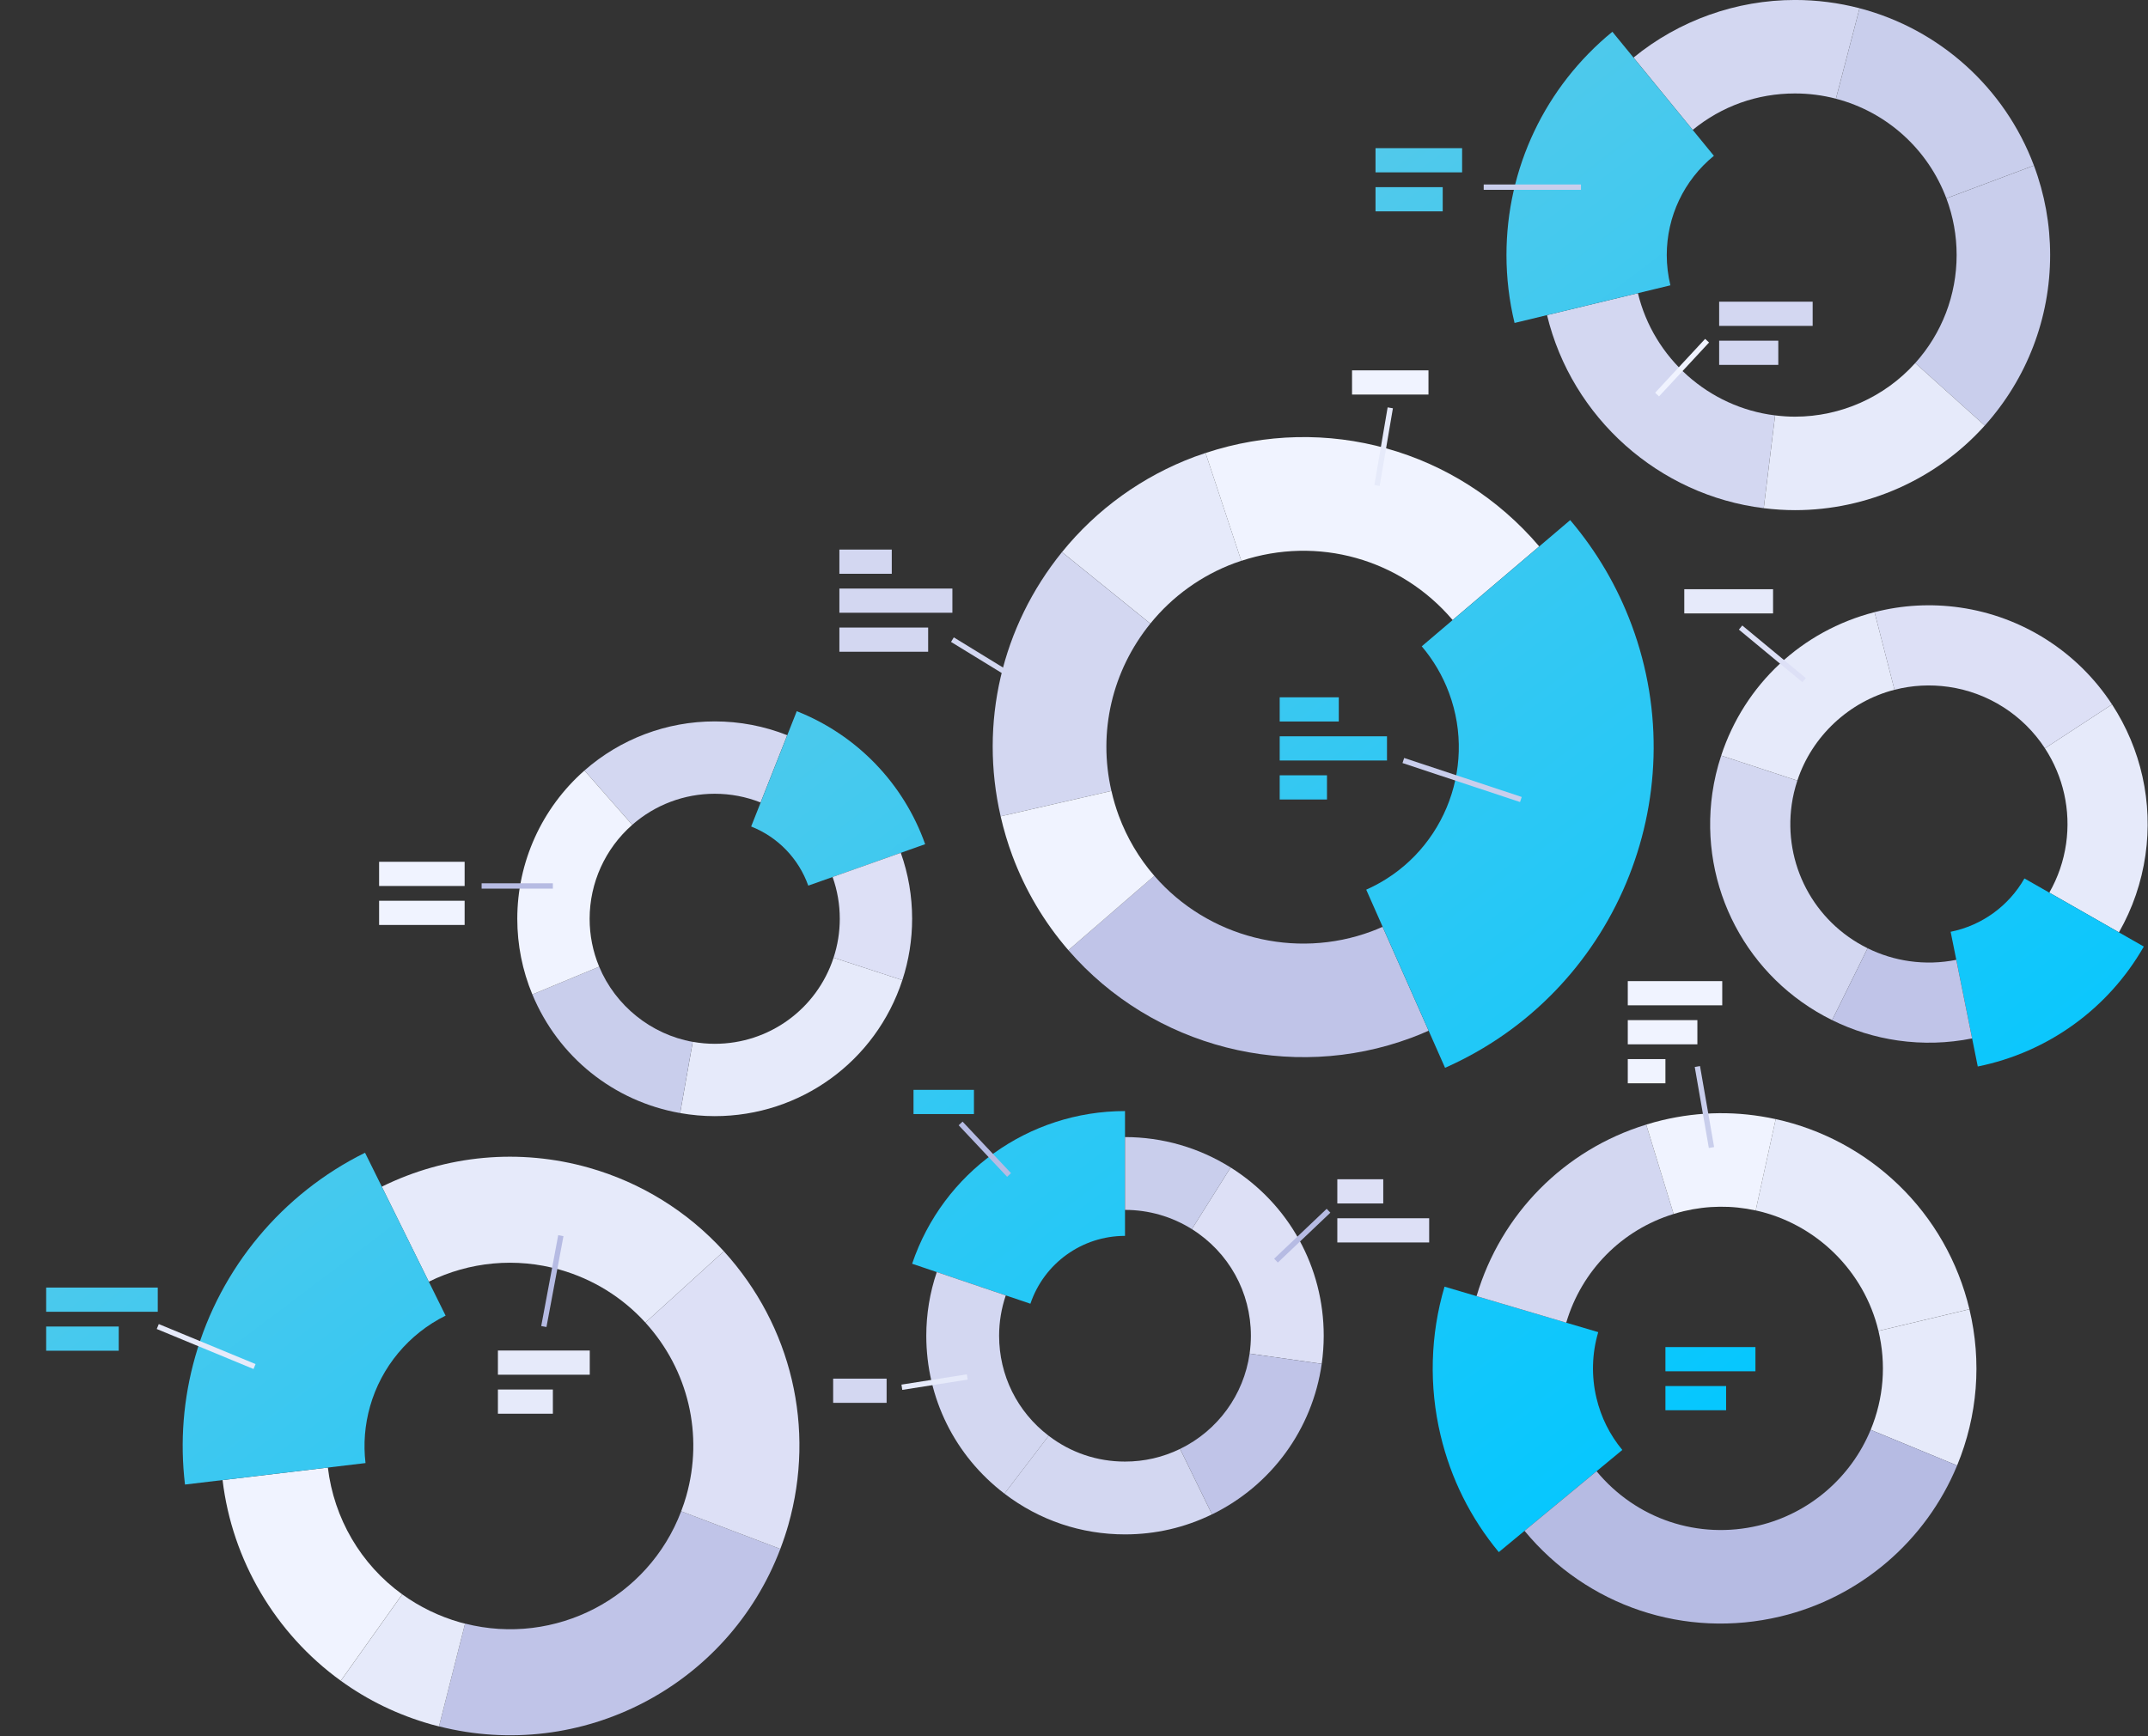 <?xml version="1.0" encoding="UTF-8"?> <svg xmlns="http://www.w3.org/2000/svg" width="804" height="650" viewBox="0 0 804 650" fill="none"><rect x="0" y="0" width="804" height="650" fill="#333333" stroke="none"/><g clip-path="url(#clip0_2547_1085)"><path d="M494.721 510.61L467.731 506.78C468.051 504.52 468.211 502.27 468.211 500.09C468.211 483.8 459.951 468.87 446.121 460.18L460.631 437.1C482.451 450.82 495.471 474.37 495.471 500.09C495.471 503.55 495.221 507.09 494.721 510.61Z" fill="#DDE0F6"></path><path d="M453.661 566.971L441.711 542.471C455.811 535.591 465.531 522.251 467.731 506.791L494.721 510.621C491.251 535.061 475.901 556.131 453.661 566.981V566.971Z" fill="#C0C4E8"></path><path d="M421.091 574.471C404.631 574.471 389.031 569.191 375.961 559.211L392.511 537.551C400.781 543.871 410.661 547.211 421.081 547.211C428.311 547.211 435.251 545.611 441.701 542.471L453.651 566.971C443.441 571.951 432.491 574.471 421.081 574.471H421.091Z" fill="#D3D7F1"></path><path d="M385.68 488.11L341.41 473.14C352.97 438.95 384.99 415.98 421.09 415.98V462.71C405.05 462.71 390.82 472.92 385.68 488.11Z" fill="url(#paint0_linear_2547_1085)"></path><path d="M446.12 460.181C438.62 455.471 429.97 452.981 421.09 452.981V425.721C435.11 425.721 448.78 429.661 460.63 437.111L446.12 460.191V460.181Z" fill="#C9CEEC"></path><path d="M375.961 559.21C357.371 545 346.711 523.45 346.711 500.1C346.711 491.98 348.031 483.96 350.641 476.26L376.461 485C374.811 489.88 373.971 494.96 373.971 500.1C373.971 514.9 380.731 528.55 392.521 537.56L375.971 559.22L375.961 559.21Z" fill="#D3D7F1"></path><path d="M728.529 74.26C721.629 55.86 706.179 41.91 687.199 36.96L696.039 3.09C726.009 10.91 750.409 32.92 761.299 61.96L728.529 74.25V74.26Z" fill="#C9CEEC"></path><path d="M633.59 48.65L611.43 21.56C628.43 7.65 649.89 -0.01 671.87 -0.01C680.03 -0.01 688.16 1.03 696.03 3.08L687.19 36.95C682.2 35.65 677.05 34.99 671.86 34.99C657.74 34.99 644.5 39.71 633.58 48.64L633.59 48.65Z" fill="#D3D7F1"></path><path d="M660.171 190.26C620.931 185.46 588.331 156.41 579.051 117.97L613.071 109.76C618.951 134.09 639.581 152.48 664.421 155.52L660.161 190.26H660.171Z" fill="#D3D7F1"></path><path d="M566.901 120.911C564.891 112.571 563.871 104.021 563.871 95.501C563.871 62.981 578.321 32.511 603.511 11.891L641.511 58.331C630.301 67.501 623.871 81.051 623.871 95.501C623.871 99.281 624.331 103.091 625.231 106.821L566.911 120.911H566.901Z" fill="url(#paint1_linear_2547_1085)"></path><path d="M742.901 159.331L716.871 135.931C726.871 124.811 732.371 110.461 732.371 95.501C732.371 88.201 731.081 81.061 728.531 74.261L761.301 61.971C765.331 72.711 767.371 83.991 767.371 95.501C767.371 119.111 758.681 141.771 742.901 159.331Z" fill="#C9CEEC"></path><path d="M671.872 191C668.092 191 664.152 190.75 660.172 190.26L664.432 155.52C667.042 155.84 669.472 156 671.872 156C689.002 156 705.402 148.68 716.872 135.93L742.902 159.33C724.802 179.46 698.912 191 671.872 191Z" fill="#E6EAFA"></path><path d="M267.522 417.879C263.252 417.879 258.892 417.489 254.582 416.729L259.302 390.059C262.062 390.549 264.832 390.799 267.522 390.799C287.822 390.799 305.702 377.839 312.012 358.549L337.752 366.969C327.792 397.419 299.572 417.879 267.522 417.879Z" fill="#E6EAFA"></path><path d="M236.642 308.81L218.762 288.47C232.252 276.62 249.562 270.09 267.512 270.09C276.852 270.09 285.982 271.83 294.662 275.26L284.702 300.45C279.212 298.28 273.422 297.18 267.512 297.18C256.152 297.18 245.182 301.31 236.642 308.82V308.81Z" fill="#D3D7F1"></path><path d="M302.53 331.57C298.94 321.46 291.15 313.39 281.16 309.44L298.23 266.27C320.7 275.15 338.22 293.3 346.29 316.06L302.53 331.58V331.57Z" fill="url(#paint2_linear_2547_1085)"></path><path d="M254.572 416.73C229.662 412.32 208.982 395.72 199.262 372.32L224.272 361.93C230.342 376.54 243.762 387.32 259.292 390.07L254.572 416.74V416.73Z" fill="#C9CEEC"></path><path d="M337.751 366.969L312.011 358.549C313.551 353.839 314.331 348.939 314.331 343.989C314.331 338.639 313.431 333.369 311.641 328.339L337.171 319.289C339.991 327.229 341.411 335.539 341.411 343.989C341.411 351.809 340.181 359.539 337.751 366.969Z" fill="#DDE0F6"></path><path d="M199.261 372.32C195.521 363.31 193.621 353.78 193.621 343.99C193.621 322.75 202.791 302.52 218.761 288.48L236.641 308.82C226.511 317.72 220.701 330.54 220.701 343.99C220.701 350.2 221.901 356.23 224.271 361.93L199.261 372.32Z" fill="#F0F3FF"></path><path d="M640.941 296.909C641.611 292.219 642.721 287.509 644.241 282.889L672.751 292.259C671.781 295.209 671.071 298.209 670.651 301.159C667.461 323.429 678.871 345.079 699.041 355.019L685.761 381.929C653.921 366.219 635.911 332.059 640.941 296.899V296.909Z" fill="#D3D7F1"></path><path d="M765.422 280.158L790.542 263.738C801.422 280.398 805.872 300.408 803.052 320.098C801.582 330.338 798.242 340.088 793.122 349.068L767.062 334.198C770.312 328.508 772.422 322.338 773.352 315.858C775.132 303.388 772.322 290.718 765.422 280.168V280.158Z" fill="#E6EAFA"></path><path d="M730.121 348.859C741.781 346.509 751.851 339.229 757.751 328.889L802.431 354.389C789.161 377.639 766.501 394.009 740.281 399.289L730.131 348.859H730.121Z" fill="url(#paint3_linear_2547_1085)"></path><path d="M644.242 282.889C652.992 256.259 674.442 236.179 701.642 229.189L709.112 258.249C692.142 262.609 678.202 275.639 672.752 292.249L644.242 282.879V282.889Z" fill="#E6EAFA"></path><path d="M685.762 381.93L699.042 355.02C703.962 357.45 709.222 359.08 714.652 359.85C720.522 360.69 726.442 360.52 732.242 359.36L738.162 388.78C729.012 390.62 719.672 390.88 710.402 389.56C701.822 388.33 693.542 385.77 685.772 381.93H685.762Z" fill="#C0C4E8"></path><path d="M701.641 229.189C712.111 226.499 722.861 225.919 733.601 227.449C756.891 230.779 777.651 244.009 790.541 263.739L765.421 280.159C757.251 267.649 744.101 259.269 729.351 257.159C722.541 256.189 715.731 256.549 709.111 258.259L701.641 229.199V229.189Z" fill="#DDE0F6"></path><path d="M164.32 646.35L174.07 607.87C207.84 616.43 242.62 598.35 254.97 565.82L292.08 579.91C272.57 631.3 217.65 659.86 164.33 646.35H164.32Z" fill="#C0C4E8"></path><path d="M161.3 645.57C149.07 642.1 137.8 636.68 127.57 629.28L150.56 596.92C157.03 601.6 164.38 605.18 172.15 607.39C172.53 607.5 172.9 607.59 173.28 607.68L174.07 607.88L164.32 646.36L163.73 646.21C162.92 646.01 162.11 645.81 161.3 645.58V645.57Z" fill="#E6EAFA"></path><path d="M160.492 479.87L142.902 444.29C167.022 432.37 194.562 429.85 220.452 437.2C239.902 442.72 257.362 453.53 270.942 468.47L241.572 495.17C232.982 485.72 221.932 478.88 209.612 475.38C193.212 470.72 175.772 472.32 160.492 479.87Z" fill="#E6EAFA"></path><path d="M127.562 629.269C103.093 611.589 86.882 584.149 83.312 554.139L122.723 549.449C124.983 568.469 135.043 585.709 150.543 596.909L127.553 629.269H127.562Z" fill="#F0F3FF"></path><path d="M69.242 555.82C67.322 539.71 68.612 523.6 73.062 507.93C82.492 474.72 105.662 446.89 136.632 431.58L166.792 492.57C153.022 499.38 142.712 511.75 138.522 526.51C136.542 533.49 135.972 540.64 136.812 547.77L69.242 555.81V555.82Z" fill="url(#paint4_linear_2547_1085)"></path><path d="M292.07 579.911L254.96 565.821C255.74 563.771 256.37 561.901 256.87 560.121C263.39 537.161 257.67 512.871 241.57 495.171L270.94 468.471C296.33 496.401 305.35 534.711 295.06 570.961C294.24 573.851 293.26 576.781 292.07 579.911Z" fill="#DDE0F6"></path><path d="M700.201 535.322C705.071 523.522 706.081 510.722 703.111 498.292L737.161 490.182C741.841 509.812 740.241 530.032 732.551 548.672L700.191 535.322H700.201Z" fill="#E6EAFA"></path><path d="M539.201 537.341C534.831 519.001 535.351 499.771 540.691 481.721L598.221 498.751C595.851 506.751 595.621 515.291 597.561 523.431C599.281 530.651 602.531 537.181 607.231 542.861L561.001 581.111C550.401 568.301 543.061 553.571 539.201 537.341Z" fill="url(#paint5_linear_2547_1085)"></path><path d="M657.16 453.18L664.65 418.99C681.94 422.78 697.83 431.29 710.6 443.6C723.73 456.26 732.91 472.36 737.16 490.17L703.11 498.28C697.76 475.83 679.72 458.12 657.16 453.18Z" fill="#E6EAFA"></path><path d="M570.629 573.14L597.599 550.83C612.429 568.76 635.679 576.55 658.279 571.16C677.119 566.67 692.789 553.27 700.189 535.32L732.549 548.67C720.869 576.99 696.129 598.13 666.389 605.21C630.719 613.71 594.019 601.42 570.629 573.14Z" fill="#B6BBE3"></path><path d="M552.68 485.271C561.8 454.461 585.54 430.451 616.18 421.051L626.44 454.511C607.05 460.461 592.02 475.681 586.24 495.211L552.68 485.271Z" fill="#D3D7F1"></path><path d="M616.172 421.051C618.382 420.371 620.272 419.851 622.122 419.411C636.242 416.041 650.552 415.901 664.652 419.001L657.162 453.191C648.252 451.241 639.192 451.331 630.242 453.461C629.132 453.721 627.922 454.061 626.442 454.511L616.182 421.051H616.172Z" fill="#F0F3FF"></path><path d="M528.211 388.56C483.011 405.4 431.451 392.2 399.891 355.74L432.061 327.9C452.051 351.01 484.721 359.36 513.361 348.7C514.601 348.24 515.961 347.68 517.521 346.99L534.741 385.89C532.391 386.93 530.251 387.81 528.211 388.57V388.56Z" fill="#C0C4E8"></path><path d="M543.728 232.13C524.238 209.21 493.178 200.51 464.618 209.98L451.238 169.6C496.338 154.66 545.358 168.38 576.138 204.57L543.728 232.13Z" fill="#F0F3FF"></path><path d="M430.582 233.47L397.512 206.71C410.542 190.6 427.722 178.25 447.182 171C448.452 170.53 449.732 170.1 451.012 169.67L451.242 169.59L464.622 209.97L464.382 210.05C463.592 210.31 462.802 210.57 462.022 210.86C449.692 215.45 438.822 223.27 430.582 233.46V233.47Z" fill="#E6EAFA"></path><path d="M416.01 296.111L374.54 305.621C366.53 270.701 374.9 234.651 397.5 206.711L430.57 233.471C416.24 251.181 410.93 274.021 416 296.111H416.01Z" fill="#D3D7F1"></path><path d="M399.889 355.739C390.829 345.269 383.769 333.339 378.909 320.309C377.179 315.659 375.709 310.719 374.539 305.629L416.009 296.119C416.759 299.399 417.699 302.549 418.779 305.459C421.859 313.729 426.329 321.279 432.059 327.909L399.889 355.749V355.739Z" fill="#F0F3FF"></path><path d="M540.889 399.78L511.379 333.09C539.509 320.64 553.119 288.28 542.369 259.42C539.979 253 536.539 247.14 532.159 241.98L587.719 194.73C597.619 206.37 605.359 219.57 610.719 233.96C634.909 298.91 604.239 371.75 540.899 399.78H540.889Z" fill="url(#paint6_linear_2547_1085)"></path><g style="mix-blend-mode:multiply"><path d="M356.48 220.352H314.18V229.412H356.48V220.352Z" fill="#D3D7F1"></path><path d="M347.41 234.951H314.18V244.011H347.41V234.951Z" fill="#D3D7F1"></path><path d="M333.79 205.76H314.18V214.82H333.79V205.76Z" fill="#D3D7F1"></path><path d="M635.331 381.932H609.281V390.992H635.331V381.932Z" fill="#F0F3FF"></path><path d="M623.371 396.521H609.281V405.581H623.371V396.521Z" fill="#F0F3FF"></path><path d="M517.753 441.51H500.562V450.57H517.753V441.51Z" fill="#DDE0F6"></path><path d="M534.943 456.111H500.562V465.171H534.943V456.111Z" fill="#DDE0F6"></path><path d="M220.751 505.631H186.371V514.691H220.751V505.631Z" fill="#E6EAFA"></path><path d="M206.941 520.23H186.371V529.29H206.941V520.23Z" fill="#E6EAFA"></path><path d="M173.912 322.65H141.902V331.71H173.912V322.65Z" fill="#F0F3FF"></path><path d="M173.912 337.24H141.902V346.3H173.912V337.24Z" fill="#F0F3FF"></path><path d="M644.641 367.33H609.281V376.39H644.641V367.33Z" fill="#F0F3FF"></path><path d="M44.441 496.65H17.281V505.71H44.441V496.65Z" fill="url(#paint7_linear_2547_1085)"></path><path d="M59.051 482.061H17.281V491.121H59.051V482.061Z" fill="url(#paint8_linear_2547_1085)"></path><path d="M519.152 275.67H478.992V284.73H519.152V275.67Z" fill="url(#paint9_linear_2547_1085)"></path><path d="M501.112 261.07H478.992V270.13H501.112V261.07Z" fill="url(#paint10_linear_2547_1085)"></path><path d="M540.009 70.07H514.859V79.13H540.009V70.07Z" fill="url(#paint11_linear_2547_1085)"></path><path d="M547.269 55.471H514.859V64.531H547.269V55.471Z" fill="url(#paint12_linear_2547_1085)"></path><path d="M646.091 518.932H623.371V527.992H646.091V518.932Z" fill="url(#paint13_linear_2547_1085)"></path><path d="M657.061 504.34H623.371V513.4H657.061V504.34Z" fill="url(#paint14_linear_2547_1085)"></path><path d="M496.692 290.271H478.992V299.331H496.692V290.271Z" fill="url(#paint15_linear_2547_1085)"></path><path d="M364.55 408.041H341.93V417.101H364.55V408.041Z" fill="url(#paint16_linear_2547_1085)"></path><path d="M665.62 127.551H643.48V136.611H665.62V127.551Z" fill="#D3D7F1"></path><path d="M663.66 220.602H630.43V229.662H663.66V220.602Z" fill="#E6EAFA"></path><path d="M534.68 138.66H506.07V147.72H534.68V138.66Z" fill="#F0F3FF"></path><path d="M331.862 516.16H311.852V525.22H331.862V516.16Z" fill="#D3D7F1"></path><path d="M678.48 112.951H643.48V122.011H678.48V112.951Z" fill="#D3D7F1"></path><path d="M356.492 239.48L392.612 261.63" stroke="#D3D7F1" stroke-width="2" stroke-miterlimit="10"></path><path d="M638.97 127.551L620.25 147.721" stroke="#F0F3FF" stroke-width="2" stroke-miterlimit="10"></path><path d="M651.5 234.951L675.27 254.631" stroke="#DDE0F6" stroke-width="2" stroke-miterlimit="10"></path><path d="M635.332 399.301L640.612 429.631" stroke="#C9CEEC" stroke-width="2" stroke-miterlimit="10"></path><path d="M477.609 471.971L497.269 453.301" stroke="#B6BBE3" stroke-width="2" stroke-miterlimit="10"></path><path d="M337.57 519.381L362.06 515.531" stroke="#E6EAFA" stroke-width="2" stroke-miterlimit="10"></path><path d="M520.382 152.691L515.422 181.761" stroke="#E6EAFA" stroke-width="2" stroke-miterlimit="10"></path><path d="M59.051 496.65L95.271 511.63" stroke="#E6EAFA" stroke-width="2" stroke-miterlimit="10"></path><path d="M359.562 420.611L377.693 439.901" stroke="#B6BBE3" stroke-width="2" stroke-miterlimit="10"></path><path d="M525.27 284.73L569.27 299.33" stroke="#C9CEEC" stroke-width="2" stroke-miterlimit="10"></path><path d="M180.27 331.701H206.94" stroke="#B6BBE3" stroke-width="2" stroke-miterlimit="10"></path><path d="M203.562 496.651L209.923 462.631" stroke="#B6BBE3" stroke-width="2" stroke-miterlimit="10"></path><path d="M555.352 70.07H591.762" stroke="#C9CEEC" stroke-width="2" stroke-miterlimit="10"></path></g></g><defs><linearGradient id="paint0_linear_2547_1085" x1="229.01" y1="242.771" x2="525.44" y2="635.671" gradientUnits="userSpaceOnUse"><stop stop-color="#55C9EA"></stop><stop offset="1" stop-color="#03C7FF"></stop></linearGradient><linearGradient id="paint1_linear_2547_1085" x1="539.141" y1="3.371" x2="835.571" y2="396.271" gradientUnits="userSpaceOnUse"><stop stop-color="#55C9EA"></stop><stop offset="1" stop-color="#03C7FF"></stop></linearGradient><linearGradient id="paint2_linear_2547_1085" x1="250.89" y1="226.26" x2="547.33" y2="619.16" gradientUnits="userSpaceOnUse"><stop stop-color="#55C9EA"></stop><stop offset="1" stop-color="#03C7FF"></stop></linearGradient><linearGradient id="paint3_linear_2547_1085" x1="510.161" y1="30.649" x2="806.591" y2="423.549" gradientUnits="userSpaceOnUse"><stop stop-color="#55C9EA"></stop><stop offset="1" stop-color="#03C7FF"></stop></linearGradient><linearGradient id="paint4_linear_2547_1085" x1="28.022" y1="394.41" x2="324.452" y2="787.32" gradientUnits="userSpaceOnUse"><stop stop-color="#55C9EA"></stop><stop offset="1" stop-color="#03C7FF"></stop></linearGradient><linearGradient id="paint5_linear_2547_1085" x1="309.521" y1="182.031" x2="605.951" y2="574.931" gradientUnits="userSpaceOnUse"><stop stop-color="#55C9EA"></stop><stop offset="1" stop-color="#03C7FF"></stop></linearGradient><linearGradient id="paint6_linear_2547_1085" x1="416.569" y1="101.26" x2="713.009" y2="494.161" gradientUnits="userSpaceOnUse"><stop stop-color="#55C9EA"></stop><stop offset="1" stop-color="#03C7FF"></stop></linearGradient><linearGradient id="paint7_linear_2547_1085" x1="-21.499" y1="431.78" x2="274.931" y2="824.68" gradientUnits="userSpaceOnUse"><stop stop-color="#55C9EA"></stop><stop offset="1" stop-color="#03C7FF"></stop></linearGradient><linearGradient id="paint8_linear_2547_1085" x1="-9.829" y1="422.971" x2="286.601" y2="815.871" gradientUnits="userSpaceOnUse"><stop stop-color="#55C9EA"></stop><stop offset="1" stop-color="#03C7FF"></stop></linearGradient><linearGradient id="paint9_linear_2547_1085" x1="383.112" y1="126.5" x2="679.552" y2="519.41" gradientUnits="userSpaceOnUse"><stop stop-color="#55C9EA"></stop><stop offset="1" stop-color="#03C7FF"></stop></linearGradient><linearGradient id="paint10_linear_2547_1085" x1="384.382" y1="125.54" x2="680.822" y2="518.45" gradientUnits="userSpaceOnUse"><stop stop-color="#55C9EA"></stop><stop offset="1" stop-color="#03C7FF"></stop></linearGradient><linearGradient id="paint11_linear_2547_1085" x1="500.039" y1="38.28" x2="796.469" y2="431.191" gradientUnits="userSpaceOnUse"><stop stop-color="#55C9EA"></stop><stop offset="1" stop-color="#03C7FF"></stop></linearGradient><linearGradient id="paint12_linear_2547_1085" x1="509.369" y1="31.241" x2="805.809" y2="424.141" gradientUnits="userSpaceOnUse"><stop stop-color="#55C9EA"></stop><stop offset="1" stop-color="#03C7FF"></stop></linearGradient><linearGradient id="paint13_linear_2547_1085" x1="352.601" y1="149.522" x2="649.041" y2="542.432" gradientUnits="userSpaceOnUse"><stop stop-color="#55C9EA"></stop><stop offset="1" stop-color="#03C7FF"></stop></linearGradient><linearGradient id="paint14_linear_2547_1085" x1="363.121" y1="141.589" x2="659.552" y2="534.489" gradientUnits="userSpaceOnUse"><stop stop-color="#55C9EA"></stop><stop offset="1" stop-color="#03C7FF"></stop></linearGradient><linearGradient id="paint15_linear_2547_1085" x1="368.942" y1="137.202" x2="665.372" y2="530.102" gradientUnits="userSpaceOnUse"><stop stop-color="#55C9EA"></stop><stop offset="1" stop-color="#03C7FF"></stop></linearGradient><linearGradient id="paint16_linear_2547_1085" x1="226.54" y1="244.631" x2="522.97" y2="637.531" gradientUnits="userSpaceOnUse"><stop stop-color="#55C9EA"></stop><stop offset="1" stop-color="#03C7FF"></stop></linearGradient><clipPath id="clip0_2547_1085"><rect width="803" height="650" fill="white" transform="translate(0.941)"></rect></clipPath></defs></svg> 